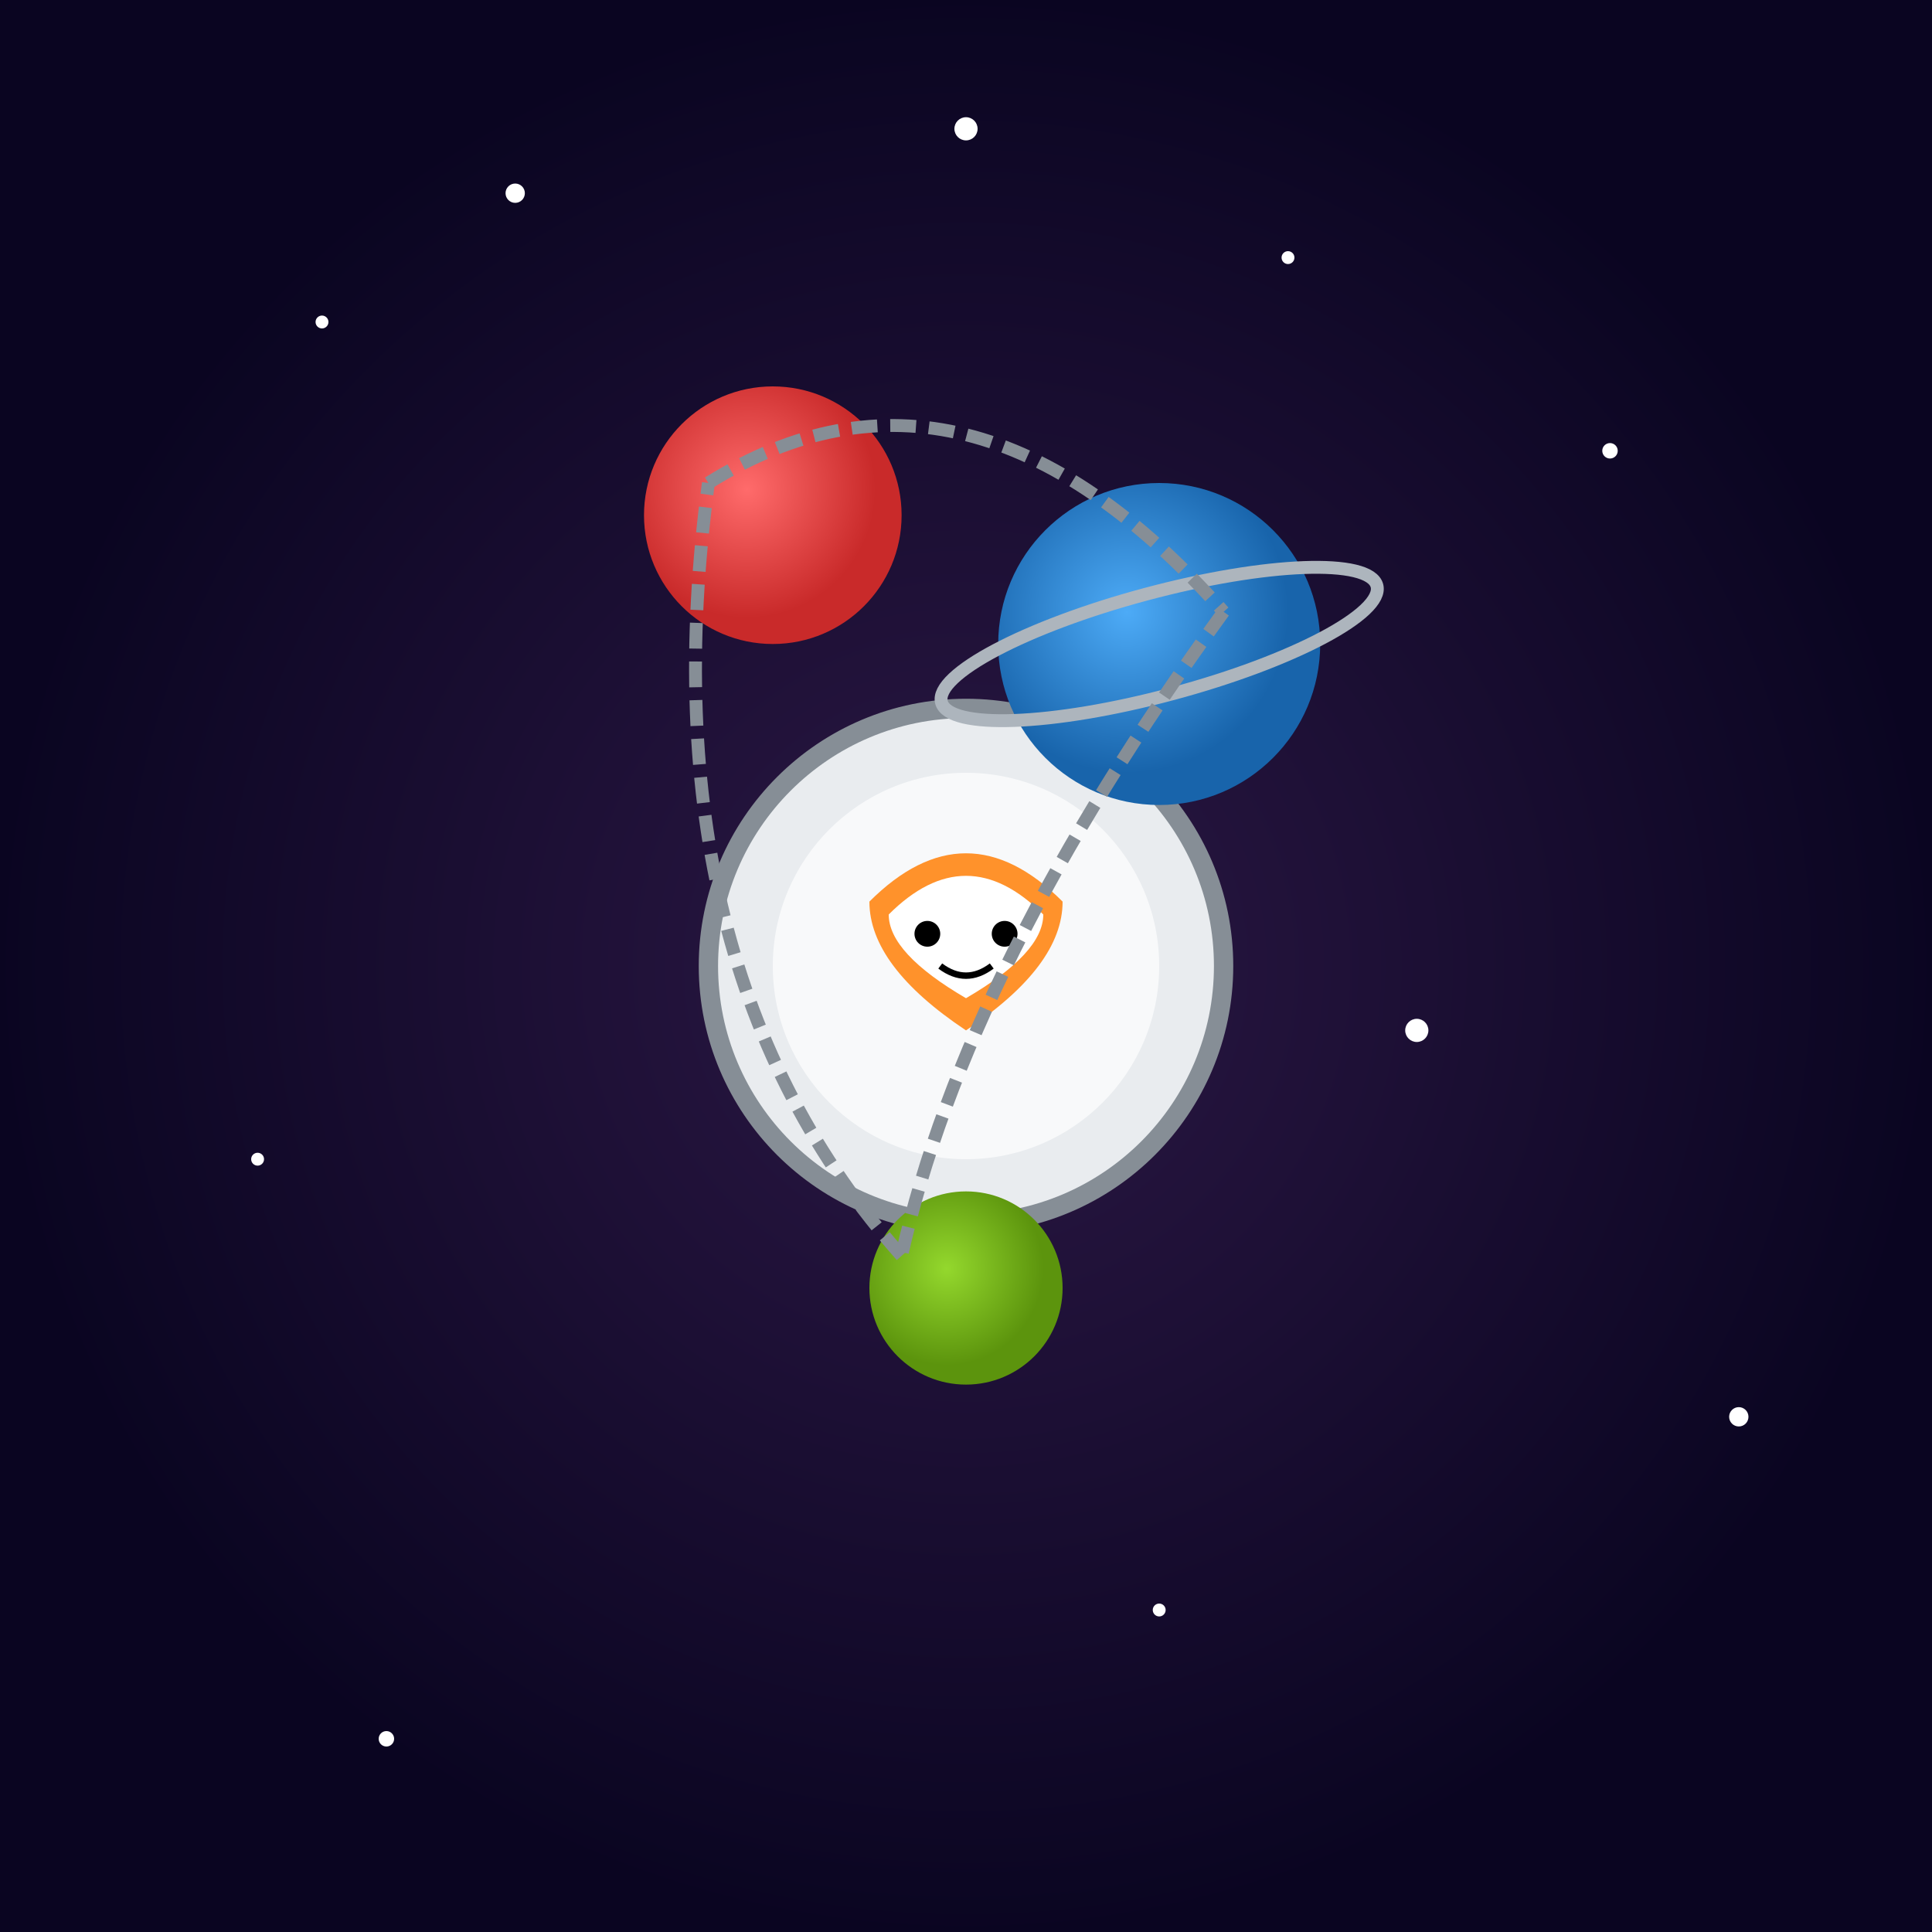 <svg viewBox="0 0 300 300" xmlns="http://www.w3.org/2000/svg">
  <rect x="0" y="0" width="300" height="300" fill="#333333" stroke="none"/>
  <defs>
    <radialGradient id="galaxy" cx="50%" cy="50%" r="50%">
      <stop offset="0%" stop-color="#2c1845"/>
      <stop offset="100%" stop-color="#0a0521"/>
    </radialGradient>
    <radialGradient id="planet1" cx="40%" cy="40%">
      <stop offset="0%" stop-color="#ff6b6b"/>
      <stop offset="100%" stop-color="#c92a2a"/>
    </radialGradient>
    <radialGradient id="planet2" cx="40%" cy="40%">
      <stop offset="0%" stop-color="#4dabf7"/>
      <stop offset="100%" stop-color="#1864ab"/>
    </radialGradient>
    <radialGradient id="planet3" cx="40%" cy="40%">
      <stop offset="0%" stop-color="#94d82d"/>
      <stop offset="100%" stop-color="#5c940d"/>
    </radialGradient>
  </defs>

  <!-- Background -->
  <rect width="300" height="300" fill="url(#galaxy)"/>
  
  <!-- Stars -->
  <g fill="white">
    <circle cx="50" cy="50" r="1"/>
    <circle cx="80" cy="30" r="1.5"/>
    <circle cx="200" cy="40" r="1"/>
    <circle cx="250" cy="70" r="1.2"/>
    <circle cx="150" cy="20" r="1.8"/>
    <circle cx="40" cy="180" r="1"/>
    <circle cx="270" cy="220" r="1.5"/>
    <circle cx="180" cy="250" r="1"/>
    <circle cx="60" cy="270" r="1.2"/>
    <circle cx="220" cy="160" r="1.8"/>
  </g>

  <!-- Fox in Spacesuit -->
  <g transform="translate(150,150)">
    <!-- Spacesuit -->
    <circle cx="0" cy="0" r="40" fill="#e9ecef" stroke="#868e96" stroke-width="3"/>
    <circle cx="0" cy="0" r="30" fill="#f8f9fa"/>
    
    <!-- Fox Face -->
    <path d="M-15,-10 Q0,-25 15,-10 Q15,0 0,10 Q-15,0 -15,-10" fill="#ff922b"/>
    <path d="M-12,-8 Q0,-20 12,-8 Q12,-2 0,5 Q-12,-2 -12,-8" fill="white"/>
    <circle cx="-6" cy="-5" r="2" fill="black"/>
    <circle cx="6" cy="-5" r="2" fill="black"/>
    <path d="M-4,0 Q0,3 4,0" fill="none" stroke="black" stroke-width="1"/>
  </g>

  <!-- Juggling Planets -->
  <g>
    <circle cx="120" cy="80" r="20" fill="url(#planet1)"/>
    <circle cx="180" cy="100" r="25" fill="url(#planet2)"/>
    <circle cx="150" cy="200" r="15" fill="url(#planet3)"/>
    
    <!-- Planet Rings -->
    <ellipse cx="180" cy="100" rx="35" ry="8" fill="none" stroke="#adb5bd" stroke-width="2" transform="rotate(-15,180,100)"/>
    <path d="M110,75 Q150,50 190,95" fill="none" stroke="#868e96" stroke-width="2" stroke-dasharray="4 2"/>
    <path d="M190,95 Q150,150 140,195" fill="none" stroke="#868e96" stroke-width="2" stroke-dasharray="4 2"/>
    <path d="M140,195 Q100,150 110,75" fill="none" stroke="#868e96" stroke-width="2" stroke-dasharray="4 2"/>
  </g>
</svg>
